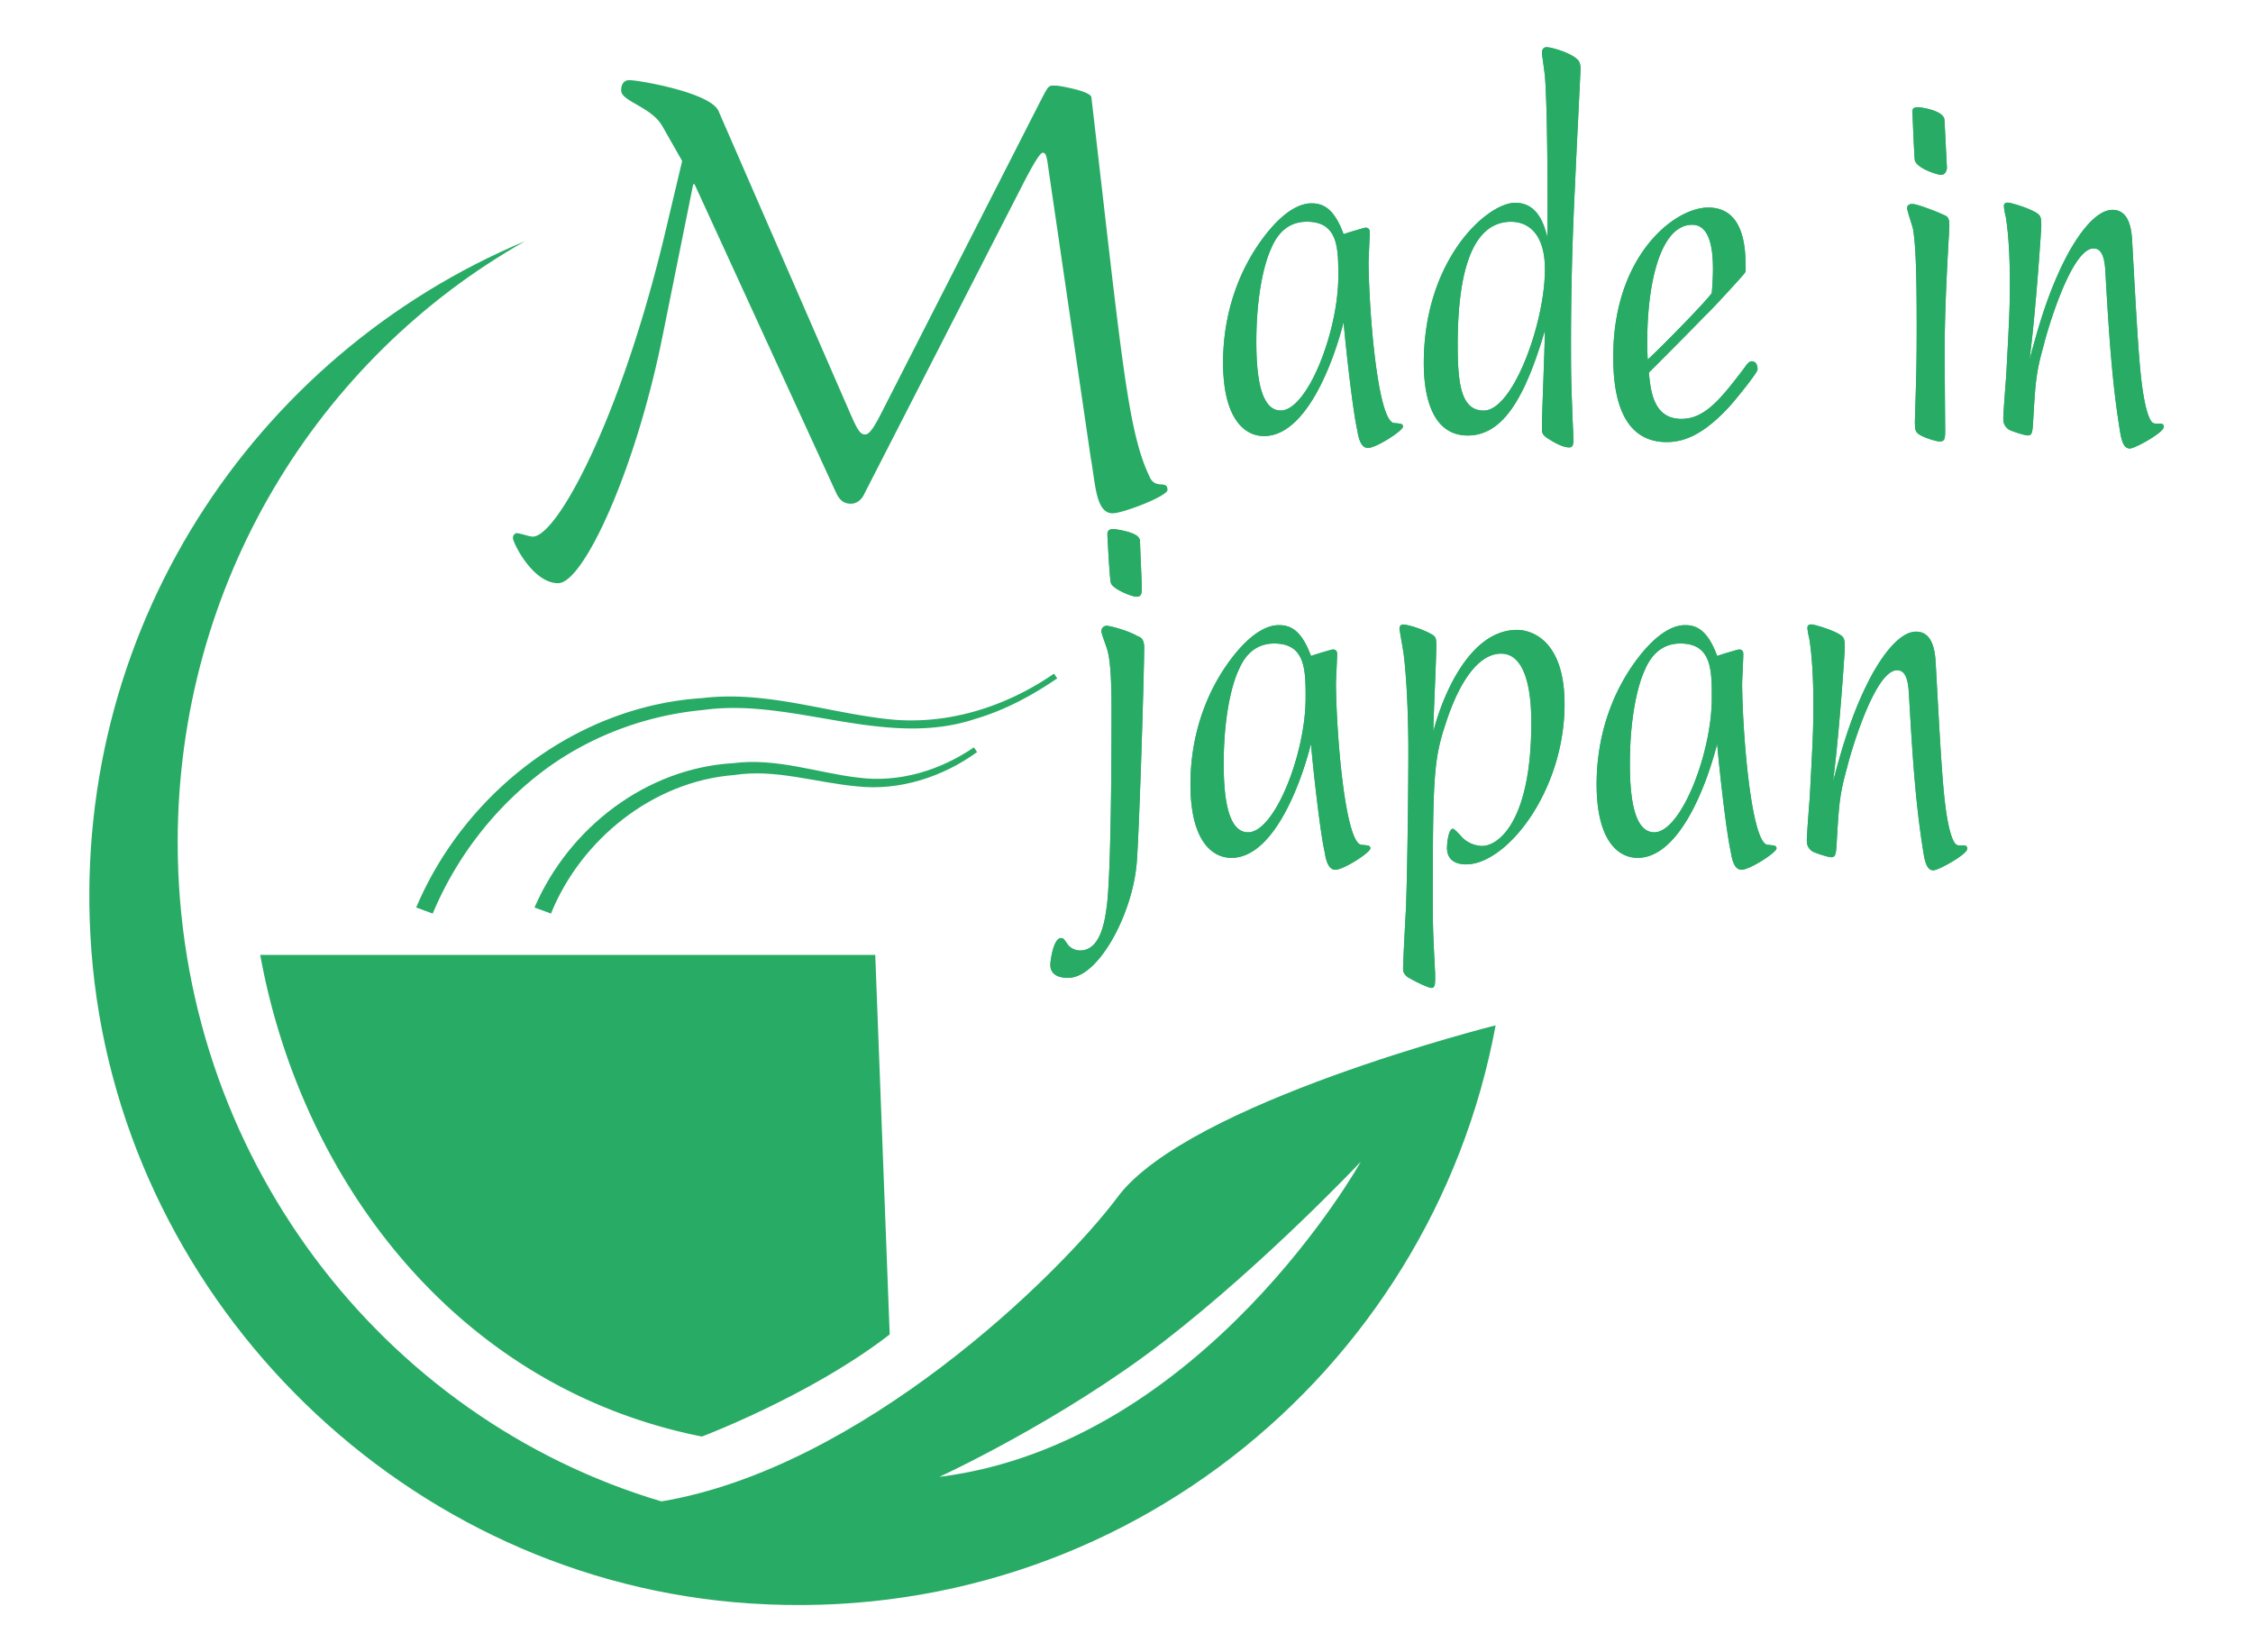 <svg id="_レイヤー_1" xmlns="http://www.w3.org/2000/svg" width="75" height="55"><defs><style>.cls-1{fill:#28ab65}</style></defs><path class="cls-1" d="M22.048 11.222c-.89 4.426-2.623 8.191-3.468 8.191s-1.506-1.347-1.506-1.506c0-.069.046-.16.137-.16s.411.115.524.115c.823 0 2.967-4.015 4.427-10.199l.546-2.305-.661-1.163c-.365-.639-1.369-.821-1.369-1.186 0-.206.091-.342.274-.342.296 0 2.692.409 2.966 1.026l4.313 9.902c.296.684.387.867.57.867.16 0 .342-.319.617-.867l5.248-10.29c.182-.342.228-.456.365-.456h.114c.115 0 1.164.184 1.186.388 1.027 8.83 1.21 11.157 1.963 12.685.205.365.57.046.57.388 0 .205-1.484.776-1.825.776-.571 0-.571-1.004-.73-1.849l-1.392-9.514c-.068-.501-.09-.639-.205-.639-.091 0-.319.388-.639 1.004L28.78 16.424c-.091.206-.252.343-.457.343-.25 0-.387-.137-.501-.388l-4.7-10.245h-.046l-1.027 5.088zm23.411-3.643c.138 0 .138.119.138.158 0 .158-.039.869-.039 1.009.019 1.778.315 5.277.848 5.336.219.019.297.019.297.118 0 .138-.889.711-1.167.711-.236 0-.315-.337-.354-.593-.158-.691-.395-2.885-.455-3.597-.356 1.403-1.265 3.794-2.649 3.794-.632 0-1.363-.553-1.363-2.451 0-1.541.474-3.063 1.444-4.288.177-.218.81-1.007 1.501-1.007.376 0 .75.158 1.067 1.027.099-.04.693-.218.731-.218m-1.956-.198c-.771 0-1.067.613-1.186.889-.238.514-.494 1.581-.494 3.103 0 .909.08 2.293.811 2.293.889 0 1.918-2.629 1.918-4.467 0-.929 0-1.818-1.048-1.818m7.827-5.61c0-.08.02-.198.158-.198.159 0 .771.177 1.007.394.119.099.119.257.119.337 0 .098-.158 3.161-.178 3.755a104.637 104.637 0 00-.139 5.691c0 .89.021 1.344.041 1.878 0 .159.04.869.04 1.009 0 .198-.04.256-.139.256-.218 0-.494-.158-.711-.296-.178-.119-.198-.178-.198-.336 0-.515.098-2.807.098-3.261-.652 2.212-1.382 3.497-2.568 3.497-1.384 0-1.463-1.778-1.463-2.41 0-3.459 2.114-5.336 3.043-5.336.771 0 .969.771 1.067 1.127.02-.297.02-4.21-.08-5.375l-.098-.731zm-1.936 11.897c.968 0 2.035-2.905 2.035-4.703 0-1.205-.572-1.582-1.127-1.582-1.323 0-1.777 1.74-1.777 4.091 0 1.324.117 2.194.869 2.194m6.583.276c.79 0 1.324-.691 2.094-1.7.078-.118.158-.216.238-.216.039 0 .198 0 .198.276 0 .099-.731 1.009-.969 1.265-.811.869-1.444 1.147-2.056 1.147-1.68 0-1.778-1.956-1.778-2.845 0-3.36 2.036-4.961 3.161-4.961 1.246 0 1.246 1.463 1.246 2.074 0 .08-.021.099-.159.257-.177.198-.987 1.087-1.165 1.245-.553.573-1.582 1.602-1.898 1.918.06.632.159 1.541 1.088 1.541m1.007-4.19c.06-.751.158-2.272-.653-2.272-1.167 0-1.581 2.37-1.481 4.486.296-.257 1.936-1.918 2.134-2.214m7.768 4.624c0 .257-.04.316-.178.316s-.553-.138-.691-.236c-.119-.08-.138-.158-.138-.435l.039-1.303c.021-.713.021-1.462.021-1.898 0-1.918-.041-2.687-.119-3.182-.02-.118-.198-.612-.198-.711 0-.118.098-.138.178-.138.158 0 .871.276 1.068.376.157.058.157.198.157.395-.058 1.047-.157 2.687-.157 4.248l.019 2.569zm-.138-8.557c-.099 0-.771-.198-.869-.474-.02-.06-.08-1.502-.08-1.64 0-.08.02-.138.198-.138.02 0 .731.078.849.355.021 0 .021.179.099 1.66 0 .06-.04.237-.198.237m4.329 2.45c.138-.237.752-1.285 1.384-1.285.592 0 .633.751.652 1.047.198 3.598.257 4.665.455 5.514.138.534.236.553.336.553.218 0 .257 0 .257.118 0 .178-.95.711-1.127.711-.198 0-.276-.236-.336-.632-.257-1.601-.357-3.143-.475-5.218-.02-.395-.08-.81-.394-.81-.772 0-1.602 2.945-1.66 3.221-.257.909-.279 1.226-.357 2.609-.02.296-.039.395-.177.395-.099 0-.534-.138-.633-.198-.158-.118-.179-.238-.179-.376 0-.178.081-1.205.099-1.443.098-1.858.119-2.214.119-3.083 0-.553-.021-1.482-.138-2.194a1.882 1.882 0 01-.06-.336c0-.099.06-.119.138-.119s.711.179.968.356c.119.08.138.159.138.415 0 .139-.198 3.043-.394 4.467.277-1.028.652-2.431 1.383-3.716M37.83 28.813c-.158 1.64-1.264 3.736-2.272 3.736-.158 0-.593-.02-.593-.435 0-.118.099-.889.356-.889.08 0 .098.04.198.178.08.138.257.236.435.236.731 0 .849-1.127.909-1.639.138-1.443.138-5.534.138-6.285 0-.534 0-1.62-.138-2.074-.02-.099-.198-.535-.198-.633 0-.08.06-.178.178-.178.08 0 .672.138 1.047.356.08.02.198.098.198.356 0 .889-.178 6.581-.257 7.273m0-8.953c-.158 0-.79-.256-.849-.454-.04-.06-.118-1.582-.118-1.62 0-.099.04-.178.198-.178.06 0 .75.098.849.296.02.02.04.08.04.118 0 .238.058 1.324.058 1.562 0 .178-.019.276-.178.276m6.542 1.757c.138 0 .138.119.138.158 0 .158-.039.869-.039 1.009.019 1.778.315 5.277.848 5.336.219.019.297.019.297.118 0 .138-.888.711-1.167.711-.236 0-.315-.337-.354-.593-.158-.691-.395-2.885-.455-3.597-.356 1.403-1.265 3.794-2.649 3.794-.632 0-1.363-.553-1.363-2.451 0-1.541.474-3.063 1.444-4.288.177-.218.81-1.007 1.501-1.007.376 0 .75.158 1.067 1.027.099-.04.693-.218.731-.218m-1.956-.198c-.771 0-1.067.613-1.186.889-.238.514-.494 1.581-.494 3.103 0 .909.08 2.293.811 2.293.889 0 1.916-2.629 1.916-4.467 0-.929 0-1.818-1.047-1.818m5.358 11.128c0 .178 0 .336-.119.336-.118 0-.592-.238-.79-.356-.158-.119-.158-.218-.158-.297 0-.197.078-1.699.098-2.016.06-1.817.078-4.466.078-5.157 0-1.285-.06-2.51-.158-3.301-.019-.138-.138-.79-.138-.831 0-.098.06-.138.119-.138.138 0 .632.138.968.336.138.08.138.159.138.395 0 .435-.098 2.411-.098 2.827.336-1.285 1.245-3.379 2.787-3.379.454 0 1.581.316 1.581 2.47 0 2.885-1.916 5.335-3.281 5.335-.178 0-.632-.039-.632-.552 0-.099.039-.633.198-.633.058 0 .296.277.336.316a.983.983 0 00.632.257c.573 0 1.64-.869 1.64-4.091 0-.434 0-2.312-1.007-2.312-.711 0-1.364.849-1.838 2.312-.395 1.186-.434 1.74-.434 5.752 0 .929 0 1.087.078 2.588v.139zm10.12-10.929c.138 0 .138.119.138.158 0 .158-.039.869-.039 1.009.019 1.778.315 5.277.848 5.336.219.019.297.019.297.118 0 .138-.888.711-1.167.711-.236 0-.315-.337-.354-.593-.158-.691-.395-2.885-.455-3.597-.356 1.403-1.265 3.794-2.649 3.794-.632 0-1.363-.553-1.363-2.451 0-1.541.474-3.063 1.444-4.288.177-.218.81-1.007 1.501-1.007.376 0 .75.158 1.067 1.027.099-.04.693-.218.731-.218m-1.956-.198c-.771 0-1.067.613-1.186.889-.238.514-.494 1.581-.494 3.103 0 .909.08 2.293.811 2.293.889 0 1.916-2.629 1.916-4.467 0-.929 0-1.818-1.047-1.818m6.464.891c.138-.237.752-1.285 1.384-1.285.592 0 .633.751.652 1.047.198 3.598.257 4.665.455 5.514.138.534.236.553.336.553.218 0 .257 0 .257.118 0 .178-.95.711-1.127.711-.198 0-.276-.236-.336-.632-.257-1.601-.357-3.143-.475-5.218-.02-.395-.08-.81-.394-.81-.772 0-1.602 2.945-1.66 3.221-.257.909-.277 1.226-.357 2.609-.02.296-.039.395-.177.395-.099 0-.534-.138-.633-.198-.158-.118-.179-.238-.179-.376 0-.178.081-1.205.099-1.443.098-1.858.119-2.214.119-3.083 0-.553-.021-1.482-.138-2.194a1.882 1.882 0 01-.06-.336c0-.099.06-.119.138-.119s.711.179.968.356c.119.08.138.159.138.415 0 .139-.197 3.043-.394 4.467.277-1.028.652-2.431 1.383-3.716"/><path class="cls-1" d="M45.459 7.579c.138 0 .138.119.138.158 0 .158-.039.869-.039 1.009.019 1.778.315 5.277.848 5.336.219.019.297.019.297.118 0 .138-.889.711-1.167.711-.236 0-.315-.337-.354-.593-.158-.691-.395-2.885-.455-3.597-.356 1.403-1.265 3.794-2.649 3.794-.632 0-1.363-.553-1.363-2.451 0-1.541.474-3.063 1.444-4.288.177-.218.81-1.007 1.501-1.007.376 0 .75.158 1.067 1.027.099-.04.693-.218.731-.218m-1.956-.198c-.771 0-1.067.613-1.186.889-.238.514-.494 1.581-.494 3.103 0 .909.08 2.293.811 2.293.889 0 1.918-2.629 1.918-4.467 0-.929 0-1.818-1.048-1.818m7.827-5.61c0-.08.02-.198.158-.198.159 0 .771.177 1.007.394.119.099.119.257.119.337 0 .098-.158 3.161-.178 3.755a104.637 104.637 0 00-.139 5.691c0 .89.021 1.344.041 1.878 0 .159.04.869.04 1.009 0 .198-.04.256-.139.256-.218 0-.494-.158-.711-.296-.178-.119-.198-.178-.198-.336 0-.515.098-2.807.098-3.261-.652 2.212-1.382 3.497-2.568 3.497-1.384 0-1.463-1.778-1.463-2.41 0-3.459 2.114-5.336 3.043-5.336.771 0 .969.771 1.067 1.127.02-.297.02-4.21-.08-5.375l-.098-.731zm-1.936 11.897c.968 0 2.035-2.905 2.035-4.703 0-1.205-.572-1.582-1.127-1.582-1.323 0-1.777 1.74-1.777 4.091 0 1.324.117 2.194.869 2.194m6.583.276c.79 0 1.324-.691 2.094-1.7.078-.118.158-.216.238-.216.039 0 .198 0 .198.276 0 .099-.731 1.009-.969 1.265-.811.869-1.444 1.147-2.056 1.147-1.68 0-1.778-1.956-1.778-2.845 0-3.36 2.036-4.961 3.161-4.961 1.246 0 1.246 1.463 1.246 2.074 0 .08-.021.099-.159.257-.177.198-.987 1.087-1.165 1.245-.553.573-1.582 1.602-1.898 1.918.06.632.159 1.541 1.088 1.541m1.007-4.19c.06-.751.158-2.272-.653-2.272-1.167 0-1.581 2.37-1.481 4.486.296-.257 1.936-1.918 2.134-2.214m7.768 4.624c0 .257-.04.316-.178.316s-.553-.138-.691-.236c-.119-.08-.138-.158-.138-.435l.039-1.303c.021-.713.021-1.462.021-1.898 0-1.918-.041-2.687-.119-3.182-.02-.118-.198-.612-.198-.711 0-.118.098-.138.178-.138.158 0 .871.276 1.068.376.157.058.157.198.157.395-.058 1.047-.157 2.687-.157 4.248l.019 2.569zm-.138-8.557c-.099 0-.771-.198-.869-.474-.02-.06-.08-1.502-.08-1.64 0-.08.02-.138.198-.138.02 0 .731.078.849.355.021 0 .021.179.099 1.66 0 .06-.04.237-.198.237m4.329 2.45c.138-.237.752-1.285 1.384-1.285.592 0 .633.751.652 1.047.198 3.598.257 4.665.455 5.514.138.534.236.553.336.553.218 0 .257 0 .257.118 0 .178-.95.711-1.127.711-.198 0-.276-.236-.336-.632-.257-1.601-.357-3.143-.475-5.218-.02-.395-.08-.81-.394-.81-.772 0-1.602 2.945-1.66 3.221-.257.909-.279 1.226-.357 2.609-.02.296-.039.395-.177.395-.099 0-.534-.138-.633-.198-.158-.118-.179-.238-.179-.376 0-.178.081-1.205.099-1.443.098-1.858.119-2.214.119-3.083 0-.553-.021-1.482-.138-2.194a1.882 1.882 0 01-.06-.336c0-.099.06-.119.138-.119s.711.179.968.356c.119.08.138.159.138.415 0 .139-.198 3.043-.394 4.467.277-1.028.652-2.431 1.383-3.716M37.83 28.813c-.158 1.64-1.264 3.736-2.272 3.736-.158 0-.593-.02-.593-.435 0-.118.099-.889.356-.889.08 0 .098.04.198.178.08.138.257.236.435.236.731 0 .849-1.127.909-1.639.138-1.443.138-5.534.138-6.285 0-.534 0-1.62-.138-2.074-.02-.099-.198-.535-.198-.633 0-.08.06-.178.178-.178.08 0 .672.138 1.047.356.08.02.198.098.198.356 0 .889-.178 6.581-.257 7.273m0-8.953c-.158 0-.79-.256-.849-.454-.04-.06-.118-1.582-.118-1.62 0-.099.04-.178.198-.178.06 0 .75.098.849.296.02.02.04.08.04.118 0 .238.058 1.324.058 1.562 0 .178-.019.276-.178.276m6.542 1.757c.138 0 .138.119.138.158 0 .158-.039.869-.039 1.009.019 1.778.315 5.277.848 5.336.219.019.297.019.297.118 0 .138-.888.711-1.167.711-.236 0-.315-.337-.354-.593-.158-.691-.395-2.885-.455-3.597-.356 1.403-1.265 3.794-2.649 3.794-.632 0-1.363-.553-1.363-2.451 0-1.541.474-3.063 1.444-4.288.177-.218.81-1.007 1.501-1.007.376 0 .75.158 1.067 1.027.099-.04.693-.218.731-.218m-1.956-.198c-.771 0-1.067.613-1.186.889-.238.514-.494 1.581-.494 3.103 0 .909.08 2.293.811 2.293.889 0 1.916-2.629 1.916-4.467 0-.929 0-1.818-1.047-1.818m5.358 11.128c0 .178 0 .336-.119.336-.118 0-.592-.238-.79-.356-.158-.119-.158-.218-.158-.297 0-.197.078-1.699.098-2.016.06-1.817.078-4.466.078-5.157 0-1.285-.06-2.51-.158-3.301-.019-.138-.138-.79-.138-.831 0-.098.06-.138.119-.138.138 0 .632.138.968.336.138.08.138.159.138.395 0 .435-.098 2.411-.098 2.827.336-1.285 1.245-3.379 2.787-3.379.454 0 1.581.316 1.581 2.47 0 2.885-1.916 5.335-3.281 5.335-.178 0-.632-.039-.632-.552 0-.099.039-.633.198-.633.058 0 .296.277.336.316a.983.983 0 00.632.257c.573 0 1.64-.869 1.64-4.091 0-.434 0-2.312-1.007-2.312-.711 0-1.364.849-1.838 2.312-.395 1.186-.434 1.74-.434 5.752 0 .929 0 1.087.078 2.588v.139zm10.12-10.929c.138 0 .138.119.138.158 0 .158-.039.869-.039 1.009.019 1.778.315 5.277.848 5.336.219.019.297.019.297.118 0 .138-.888.711-1.167.711-.236 0-.315-.337-.354-.593-.158-.691-.395-2.885-.455-3.597-.356 1.403-1.265 3.794-2.649 3.794-.632 0-1.363-.553-1.363-2.451 0-1.541.474-3.063 1.444-4.288.177-.218.81-1.007 1.501-1.007.376 0 .75.158 1.067 1.027.099-.04.693-.218.731-.218m-1.956-.198c-.771 0-1.067.613-1.186.889-.238.514-.494 1.581-.494 3.103 0 .909.08 2.293.811 2.293.889 0 1.916-2.629 1.916-4.467 0-.929 0-1.818-1.047-1.818m6.464.891c.138-.237.752-1.285 1.384-1.285.592 0 .633.751.652 1.047.198 3.598.257 4.665.455 5.514.138.534.236.553.336.553.218 0 .257 0 .257.118 0 .178-.95.711-1.127.711-.198 0-.276-.236-.336-.632-.257-1.601-.357-3.143-.475-5.218-.02-.395-.08-.81-.394-.81-.772 0-1.602 2.945-1.66 3.221-.257.909-.277 1.226-.357 2.609-.02.296-.039.395-.177.395-.099 0-.534-.138-.633-.198-.158-.118-.179-.238-.179-.376 0-.178.081-1.205.099-1.443.098-1.858.119-2.214.119-3.083 0-.553-.021-1.482-.138-2.194a1.882 1.882 0 01-.06-.336c0-.099.06-.119.138-.119s.711.179.968.356c.119.08.138.159.138.415 0 .139-.197 3.043-.394 4.467.277-1.028.652-2.431 1.383-3.716m-33.263 9.48H8.663c1.351 7.433 6.489 14.4 14.703 16.031 0 0 3.633-1.37 6.251-3.399l-.481-12.633z"/><path class="cls-1" d="M37.211 39.838c-2.006 2.675-8.563 9.027-15.193 10.139C12.716 47.212 5.915 38.44 5.915 28.039c0-8.622 4.674-16.123 11.57-20.014C8.433 11.81 2.238 21.066 3.044 31.663c.863 11.343 10.047 20.659 21.378 21.668 12.513 1.115 23.208-7.543 25.365-19.196l.001-.005s-10.221 2.566-12.578 5.707zm-5.945 9.324s4.067-1.868 7.475-4.507c3.407-2.637 6.558-5.985 6.558-5.985s-5.239 9.393-14.033 10.491z"/><path class="cls-1" d="M13.855 30.207c1.625-3.841 5.349-6.705 9.53-6.97 2.047-.249 4.047.447 6.044.686 1.995.255 4.004-.358 5.657-1.499l.108.156c-.841.576-1.753 1.065-2.74 1.354-2.986.991-6.063-.715-9.032-.302-1.982.181-3.902.916-5.466 2.128a11.55 11.55 0 00-3.551 4.65l-.549-.202z"/><path class="cls-1" d="M17.794 30.207c1.142-2.655 3.721-4.636 6.616-4.804 1.438-.185 2.817.326 4.153.481 1.357.179 2.723-.232 3.857-1.006l.106.156c-1.131.821-2.569 1.296-3.991 1.143-1.412-.133-2.735-.59-4.09-.379-2.707.207-5.106 2.145-6.104 4.612l-.549-.202z"/></svg>